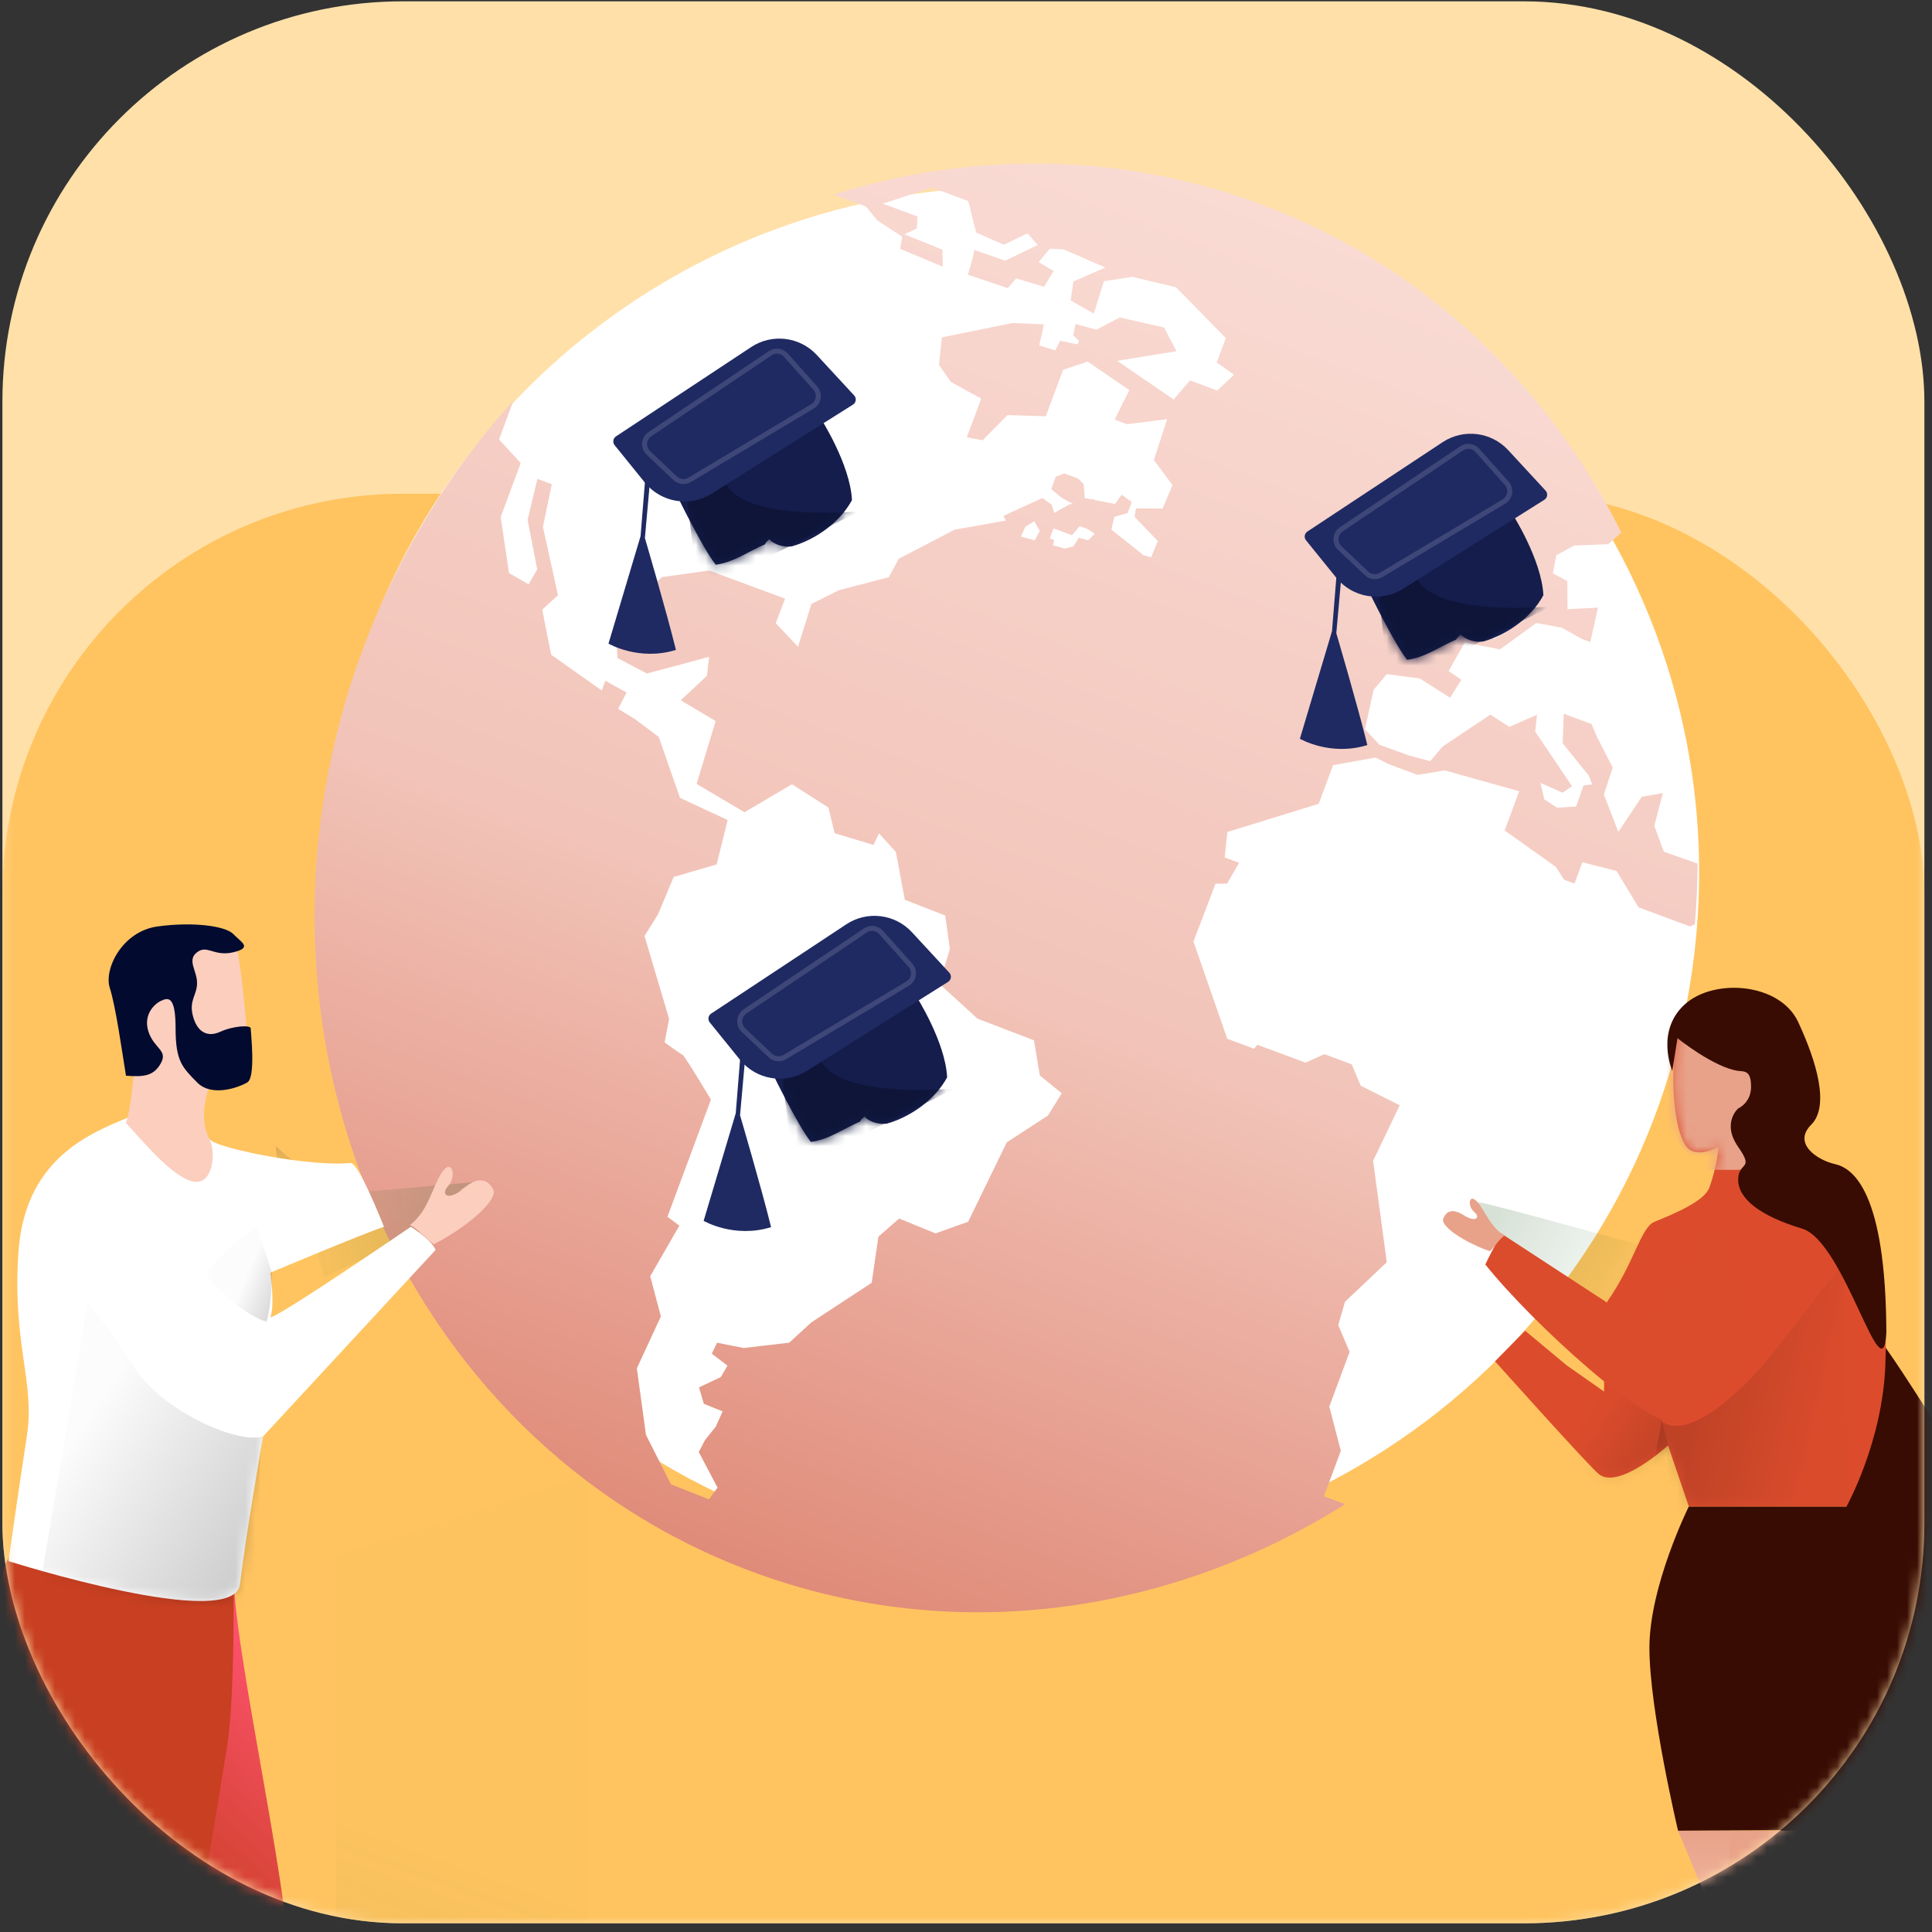 <svg width="193" height="193" viewBox="0 0 193 193" fill="none" xmlns="http://www.w3.org/2000/svg">
<rect x="0" y="0" width="193" height="193" fill="#333333" stroke="none"/>
<rect x="0.24" y="0.133" width="192" height="192" rx="40" fill="#FFE0A9"/>
<mask id="mask0" mask-type="alpha" maskUnits="userSpaceOnUse" x="0" y="0" width="193" height="193">
<rect x="0.24" y="0.133" width="192" height="192" rx="40" fill="white"/>
</mask>
<g mask="url(#mask0)">
<rect x="0.24" y="49.323" width="192" height="142.81" rx="40" fill="#FFC460"/>
<path fill-rule="evenodd" clip-rule="evenodd" d="M178.491 240.448H175.062L176.425 238.618L205.983 198.937V148.232L235.105 151.218C235.105 151.218 251.198 177.019 248.543 185.405C245.888 193.791 231.738 199.568 231.738 199.568L201.082 239.552L201.068 236.527L221.467 201.648H216.411L212.51 200.762L178.491 240.448Z" fill="url(#paint0_linear)"/>
<path fill-rule="evenodd" clip-rule="evenodd" d="M91.639 155.12C129.131 160.39 163.796 134.268 169.065 96.776C174.334 59.284 148.212 24.619 110.72 19.35C73.228 14.081 38.564 40.203 33.295 77.695C28.025 115.187 54.147 149.851 91.639 155.12Z" fill="white"/>
<g clip-path="url(#clip0)">
<path d="M155.442 86.611L156.244 87.878L157.286 88.265L158.078 86.132L161.489 87.013L163.693 90.643L168.823 92.547L169.314 92.33C169.482 90.301 169.574 88.28 169.583 86.269L166.213 85.086L165.261 82.503L166.107 79.231L164.015 79.59L161.663 83.1L160.222 79.368L161.107 76.676L159.524 73.591L158.989 72.328L156.208 71.296L156.105 74.255L158.716 77.481L159.054 78.354L158.184 78.47L157.443 80.571L155.542 80.69L154.27 79.85L153.885 78.216L156.103 79.185L157.041 78.536L153.36 73.077L153.543 71.402L150.779 72.606L148.881 71.388L144.125 74.567L142.873 76.039L140.79 75.485L137.806 74.401L136.355 72.856L137.224 68.903L138.529 67.35L141.819 67.77L144.86 69.7L145.986 67.908L144.715 67.034L146.316 64.184L149.846 64.866L153.466 62.239L156.025 62.702L158.064 63.847L158.863 64.144L159.638 60.701L156.587 60.852L156.569 58.058L155.125 57.265L155.46 55.48L157.242 54.499L160.665 54.363L161.966 53.197C154.573 38.382 142.119 26.41 125.868 20.379C111.766 15.145 96.914 15.168 83.254 19.449L86.506 20.625L87.635 22.011L90.125 23.645L89.915 24.861L94.18 26.637L94.141 24.943L90.34 23.4L91.581 22.83L91.667 21.632L88.191 20.342L93.099 18.74L96.732 20.088L97.511 23.223L100.281 24.444L102.642 23.316L103.672 24.472L100.413 26.041C100.413 26.041 97.135 24.895 97.294 24.954C97.454 25.013 96.678 27.436 96.678 27.436L100.67 28.785L101.517 27.812L104.303 28.65L105.256 27.067L103.761 26.185L104.864 24.85L106.237 24.91L110.426 26.722L107.227 28.12L106.954 30.019L109.263 31.329L110.283 28.092L113.118 27.657L117.474 28.692L122.453 33.771L121.546 36.212L123.279 37.437L121.599 39.009L118.874 37.998L117.246 39.911L111.607 36.045L117.528 35.089L116.29 32.714L111.86 31.715L111.34 31.985L111.328 31.974L111.229 32.045L109.515 32.936L107.441 32.366L107.205 33.488L107.792 34.058L107.634 34.398L105.908 34.038L105.414 35L103.82 34.506L104.281 32.4L101.142 32.265L94.091 33.704L93.802 36.452L94.991 38.157L98.019 39.815L96.583 43.685L98.157 43.982L100.643 41.465L104.475 41.582L106.198 36.94L108.657 36.122L112.81 38.971L111.35 41.92L112.579 42.377L116.599 41.868L115.266 45.956L117.127 48.454L116.137 50.804L113.475 50.782L113.341 51.632L115.663 54.051L114.994 55.675L114.147 55.445C114.155 55.418 114.156 55.398 114.156 55.398L111.019 52.902L111.32 51.628L111.317 51.627L112.646 51.252L113.058 50.141L112.046 49.424L111.386 50.345L109.296 49.938L109.126 49.797L109.087 49.901L108.365 49.758L108.252 48.357L107.721 47.819L106.318 47.298L105.474 47.62L105.015 48.856L106.056 49.725L107.175 50.343L106.863 50.37L105.309 51.242L105.069 50.43L104.134 49.748L100.23 51.537L100.482 51.999L95.361 52.913L89.784 55.818L88.791 57.663L83.802 58.961L81.058 60.332L79.717 64.612L77.493 62.253L78.425 59.804L70.843 56.993L66.133 57.648L63.189 60.357L61.529 62.755L61.679 65.734L64.624 67.283L70.835 65.614L70.623 67.506L68.004 69.961L71.493 72.029L69.588 78.311L74.371 81.14L79.116 78.346L82.752 80.669L83.379 83.236L87.259 84.406L87.807 83.254L89.492 85.103L90.389 89.89L94.424 91.455L94.888 94.797L93.837 98.28L97.651 101.76L103.289 103.924L103.873 107.429L106.065 109.215L104.697 111.428L100.57 114.12L96.715 122.047L93.457 123.21L89.818 121.728L87.749 123.542L87.077 128.145L81.045 132.104L78.837 134.13L74.294 134.661L71.632 134.135L71.108 135.229L72.672 136.421L72.006 137.563L69.828 138.593L70.309 140.234L72.188 140.996L71.504 142.513L70.428 143.861L69.803 145.048L71.681 148.607L70.821 149.775L67.025 148.278L64.529 143.337L63.62 136.697L66.018 131.505L64.955 127.491L67.864 122.437L66.677 121.547L71.018 109.85C71.018 109.85 68.398 105.451 68.182 105.371C67.967 105.291 66.394 104.126 66.394 104.126L66.84 101.777L64.383 93.499L65.727 91.352L67.299 87.606L71.591 86.353L72.691 81.916L67.925 79.701L65.808 73.616L63.382 71.803L61.749 70.805L62.593 69.182L60.475 68.011L60.117 68.976L55.058 65.406L54.163 60.897L55.743 59.459L54.236 52.631L55.123 48.374L53.681 47.839L52.706 51.931L53.666 56.873L52.807 58.366L50.852 57.252L50.013 51.658L52.018 46.255L49.853 43.901L51.296 40.013C44.95 47.005 39.766 55.361 36.246 64.845C22.265 102.516 39.721 143.863 75.16 157.015C95.25 164.472 116.869 161.283 134.378 150.262L132.257 149.475L133.943 144.934L132.792 140.513L134.82 135.05L133.684 132.371L134.362 130.038L138.534 126.095L137.168 115.96L139.827 110.415L135.935 108.463L135.03 106.32L132.303 105.307L130.412 106.153L125.603 104.369L125.272 104.763L122.598 103.77L119.222 94.059L121.421 88.285L122.582 88.267L123.782 86.191L122.34 85.656L122.614 83.112L131.736 80.299L133.169 76.438L137.406 75.676L138.759 76.347L141.618 77.408L144.33 76.961L151.763 79.041L150.309 82.959L155.442 86.611ZM146.455 55.561L147.399 54.816L149.68 55.146L149.196 58.069L149.604 60.413L150.011 61.602L151.163 62.671L149.278 63.817L146.701 63.148L144.834 62.455L145.918 60.177L147.598 60.412L147.878 59.256L146.789 57.753L146.051 56.641L146.455 55.561ZM141.406 58.533L143.5 56.823L145.389 57.038L146.408 58.061L145.748 59.496L142.367 60.502L140.875 59.948L141.401 58.531L141.406 58.533ZM103.369 53.976L101.986 53.598L102.426 52.636L103.318 52.065L103.874 53.035L103.369 53.976ZM108.709 53.971L107.764 53.715L107.231 54.585L106.354 54.79L105.188 54.472C105.253 54.175 105.31 53.953 105.31 53.953L104.872 53.79L105.246 52.781L107.088 53.464L107.855 52.562L108.592 52.819L109.359 53.313L108.709 53.971Z" fill="url(#paint1_linear)"/>
<path fill-rule="evenodd" clip-rule="evenodd" d="M82.005 41.826C82.005 41.826 84.941 46.408 85.108 49.959C83.954 52.1 81.6 53.861 79.107 54.581C77.639 54.756 76.704 53.83 76.889 53.83C76.636 54.063 76.519 54.154 76.411 54.379C74.648 55.133 73.348 56.153 71.5 56.411C70.236 54.837 67.727 49.683 67.727 49.683L82.005 41.826Z" fill="#141D4B"/>
<mask id="mask1" mask-type="alpha" maskUnits="userSpaceOnUse" x="67" y="41" width="19" height="16">
<path fill-rule="evenodd" clip-rule="evenodd" d="M82.005 41.826C82.005 41.826 84.941 46.408 85.108 49.959C83.954 52.1 81.6 53.861 79.107 54.581C77.639 54.756 76.704 53.83 76.889 53.83C76.636 54.063 76.519 54.154 76.411 54.379C74.648 55.133 73.348 56.153 71.5 56.411C70.236 54.837 67.727 49.683 67.727 49.683L82.005 41.826Z" fill="white"/>
</mask>
<g mask="url(#mask1)">
<path fill-rule="evenodd" clip-rule="evenodd" d="M72.237 47.513C73.045 52.33 85.86 51.077 85.86 51.077L69.779 59.113L68.679 50.333L69.795 48.406C69.795 48.406 71.429 42.695 72.237 47.513Z" fill="#0E1539"/>
</g>
<path fill-rule="evenodd" clip-rule="evenodd" d="M75.039 34.67C77.124 33.293 79.901 33.629 81.597 35.465L85.329 39.505C85.583 39.781 85.525 40.22 85.208 40.42L71.1 49.309C68.913 50.687 66.041 50.211 64.416 48.202L61.398 44.472C61.176 44.196 61.239 43.789 61.534 43.594L75.039 34.67Z" fill="#1F2A62"/>
<path fill-rule="evenodd" clip-rule="evenodd" d="M64.501 47.248L63.992 53.552L60.786 64.294C60.786 64.294 63.822 66.073 67.524 64.924C66.562 61.014 64.423 53.751 64.423 53.751L65.015 47.128L64.501 47.248Z" fill="#1F2A62"/>
<path fill-rule="evenodd" clip-rule="evenodd" d="M64.767 45.24C64.209 44.711 64.284 43.802 64.922 43.373L76.944 35.284C77.441 34.95 78.109 35.033 78.509 35.481L81.444 38.768C81.946 39.33 81.812 40.21 81.165 40.597L68.887 47.936C68.426 48.212 67.837 48.147 67.446 47.777L64.767 45.24Z" stroke="white" stroke-opacity="0.139" stroke-width="0.5"/>
<path fill-rule="evenodd" clip-rule="evenodd" d="M91.51 99.49C91.51 99.49 94.446 104.071 94.613 107.623C93.459 109.763 91.105 111.524 88.612 112.244C87.144 112.42 86.209 111.494 86.395 111.493C86.141 111.727 86.024 111.817 85.916 112.042C84.153 112.797 82.853 113.817 81.005 114.075C79.741 112.501 77.232 107.346 77.232 107.346L91.51 99.49Z" fill="#141D4B"/>
<mask id="mask2" mask-type="alpha" maskUnits="userSpaceOnUse" x="77" y="99" width="18" height="16">
<path fill-rule="evenodd" clip-rule="evenodd" d="M91.51 99.49C91.51 99.49 94.446 104.071 94.613 107.623C93.459 109.763 91.105 111.524 88.612 112.244C87.144 112.42 86.209 111.494 86.395 111.493C86.141 111.727 86.024 111.817 85.916 112.042C84.153 112.797 82.853 113.817 81.005 114.075C79.741 112.501 77.232 107.346 77.232 107.346L91.51 99.49Z" fill="white"/>
</mask>
<g mask="url(#mask2)">
<path fill-rule="evenodd" clip-rule="evenodd" d="M81.742 105.176C82.55 109.993 95.365 108.741 95.365 108.741L79.284 116.777L78.184 107.996L79.3 106.069C79.3 106.069 80.934 100.359 81.742 105.176Z" fill="#0E1539"/>
</g>
<path fill-rule="evenodd" clip-rule="evenodd" d="M84.544 92.334C86.629 90.956 89.406 91.293 91.102 93.129L94.834 97.169C95.088 97.445 95.03 97.884 94.713 98.084L80.605 106.973C78.418 108.351 75.546 107.875 73.921 105.865L70.903 102.135C70.681 101.86 70.744 101.453 71.039 101.257L84.544 92.334Z" fill="#1F2A62"/>
<path fill-rule="evenodd" clip-rule="evenodd" d="M74.006 104.911L73.498 111.216L70.291 121.958C70.291 121.958 73.327 123.737 77.029 122.587C76.067 118.677 73.928 111.414 73.928 111.414L74.52 104.792L74.006 104.911Z" fill="#1F2A62"/>
<path fill-rule="evenodd" clip-rule="evenodd" d="M74.272 102.903C73.714 102.375 73.789 101.465 74.427 101.036L86.449 92.948C86.946 92.613 87.614 92.697 88.014 93.144L90.949 96.431C91.451 96.993 91.317 97.874 90.67 98.26L78.392 105.599C77.93 105.875 77.342 105.81 76.951 105.441L74.272 102.903Z" stroke="white" stroke-opacity="0.139" stroke-width="0.5"/>
<path fill-rule="evenodd" clip-rule="evenodd" d="M151.074 51.331C151.074 51.331 154.01 55.913 154.177 59.464C153.023 61.605 150.669 63.365 148.176 64.085C146.708 64.261 145.773 63.335 145.959 63.335C145.705 63.568 145.588 63.658 145.48 63.883C143.717 64.638 142.417 65.658 140.569 65.916C139.305 64.342 136.796 59.188 136.796 59.188L151.074 51.331Z" fill="#141D4B"/>
<mask id="mask3" mask-type="alpha" maskUnits="userSpaceOnUse" x="136" y="51" width="19" height="15">
<path fill-rule="evenodd" clip-rule="evenodd" d="M151.074 51.331C151.074 51.331 154.01 55.913 154.177 59.464C153.023 61.605 150.669 63.365 148.176 64.085C146.708 64.261 145.773 63.335 145.959 63.335C145.705 63.568 145.588 63.658 145.48 63.883C143.717 64.638 142.417 65.658 140.569 65.916C139.305 64.342 136.796 59.188 136.796 59.188L151.074 51.331Z" fill="white"/>
</mask>
<g mask="url(#mask3)">
<path fill-rule="evenodd" clip-rule="evenodd" d="M141.306 57.017C142.114 61.835 154.929 60.582 154.929 60.582L138.848 68.618L137.748 59.838L138.864 57.91C138.864 57.91 140.498 52.2 141.306 57.017Z" fill="#0E1539"/>
</g>
<path fill-rule="evenodd" clip-rule="evenodd" d="M144.108 44.175C146.193 42.797 148.97 43.134 150.666 44.97L154.398 49.01C154.653 49.286 154.595 49.725 154.277 49.925L140.169 58.814C137.982 60.192 135.111 59.716 133.485 57.707L130.468 53.977C130.245 53.701 130.308 53.294 130.603 53.099L144.108 44.175Z" fill="#1F2A62"/>
<path fill-rule="evenodd" clip-rule="evenodd" d="M133.571 56.752L133.062 63.057L129.855 73.799C129.855 73.799 132.891 75.578 136.593 74.429C135.631 70.519 133.492 63.255 133.492 63.255L134.084 56.633L133.571 56.752Z" fill="#1F2A62"/>
<path fill-rule="evenodd" clip-rule="evenodd" d="M133.836 54.745C133.278 54.216 133.354 53.307 133.991 52.878L146.013 44.789C146.511 44.454 147.179 44.538 147.578 44.986L150.513 48.273C151.015 48.835 150.881 49.715 150.234 50.102L137.957 57.441C137.495 57.717 136.906 57.652 136.516 57.282L133.836 54.745Z" stroke="white" stroke-opacity="0.139" stroke-width="0.5"/>
</g>
<path fill-rule="evenodd" clip-rule="evenodd" d="M47.599 120.147C47.005 120.664 32.323 127.652 32.323 127.652L30.293 119.606L47.599 118.066L45.923 118.851C45.923 118.851 48.194 119.631 47.599 120.147Z" fill="url(#paint2_linear)"/>
<path fill-rule="evenodd" clip-rule="evenodd" d="M147.591 120.084C148.378 120.084 164.044 124.442 164.044 124.442L160.296 131.847L148.378 123.884L148.005 122.162C148.005 122.162 146.803 120.084 147.591 120.084Z" fill="url(#paint3_linear)"/>
<path fill-rule="evenodd" clip-rule="evenodd" d="M206.283 159.899C203.937 170.695 191.589 169.983 191.589 169.983C191.589 169.983 190.296 179.162 188.341 182.883C185.508 182.753 167.632 182.883 167.632 182.883C167.632 182.883 164.77 170.8 164.77 164.611C164.77 158.423 168.704 150.496 168.704 150.496H184.459C184.459 150.496 185.235 131.491 186.625 132.474C188.015 133.457 195.469 145.663 195.469 145.663C195.469 145.663 208.628 149.104 206.283 159.899Z" fill="#380C02"/>
<path fill-rule="evenodd" clip-rule="evenodd" d="M167.327 104.469C166.802 109.817 167.614 113.935 168.704 114.788C169.795 115.641 171.677 114.571 171.677 114.571C171.677 114.571 171.528 116.538 170.751 118.647C170.274 119.944 167.5 121.156 165.284 122.048C163.895 122.607 163.326 126.058 160.547 130.043C160.361 131.285 160.242 132.571 160.242 133.782C160.242 138.206 160.242 139.013 160.242 139.013L156.489 136.38L152.355 132.934L149.347 135.99C149.347 135.99 158.865 146.619 159.743 147.285C161.773 148.824 166.632 144.396 166.632 144.396L168.704 150.496H184.459C184.459 150.496 188.046 144.081 188.341 136.365C188.636 128.649 187.348 123.515 185.597 120.737C183.847 117.959 186.006 119.727 183.793 118.647C181.58 117.567 176.27 116.639 176.27 116.639C176.27 116.639 177.104 112.176 177.104 112.176C177.104 112.176 178.277 107.811 177.691 107.811C177.104 107.811 173.409 104.469 173.409 104.469C173.409 104.469 167.852 99.12 167.327 104.469Z" fill="#DC4C2C"/>
<mask id="mask4" mask-type="alpha" maskUnits="userSpaceOnUse" x="149" y="102" width="40" height="49">
<path fill-rule="evenodd" clip-rule="evenodd" d="M167.327 104.469C166.802 109.817 167.614 113.935 168.704 114.788C169.795 115.641 171.677 114.571 171.677 114.571C171.677 114.571 171.528 116.538 170.751 118.647C170.274 119.944 167.5 121.156 165.284 122.048C163.895 122.607 163.326 126.058 160.547 130.043C160.361 131.285 160.242 132.571 160.242 133.782C160.242 138.206 160.242 139.013 160.242 139.013L156.489 136.38L152.355 132.934L149.347 135.99C149.347 135.99 158.865 146.619 159.743 147.285C161.773 148.824 166.632 144.396 166.632 144.396L168.704 150.496H184.459C184.459 150.496 188.046 144.081 188.341 136.365C188.636 128.649 187.348 123.515 185.597 120.737C183.847 117.959 186.006 119.727 183.793 118.647C181.58 117.567 176.27 116.639 176.27 116.639C176.27 116.639 177.104 112.176 177.104 112.176C177.104 112.176 178.277 107.811 177.691 107.811C177.104 107.811 173.409 104.469 173.409 104.469C173.409 104.469 167.852 99.12 167.327 104.469Z" fill="white"/>
</mask>
<g mask="url(#mask4)">
<path fill-rule="evenodd" clip-rule="evenodd" d="M176.96 116.639C174.917 117.001 170.005 116.819 170.005 116.819C170.005 116.819 162.765 108.578 162.765 108.578C162.765 108.578 166.091 100.359 166.091 100.359C166.091 100.359 174.838 100.359 174.838 100.359C174.838 100.359 179.63 112.176 179.63 112.176C179.63 112.176 179.003 116.277 176.96 116.639Z" fill="#E8A289"/>
<path fill-rule="evenodd" clip-rule="evenodd" d="M166.632 144.397C165.717 140.615 164.108 133.914 164.108 132.426C164.108 130.938 156.018 146.526 156.018 146.526L162.551 151.057C162.551 151.057 167.547 148.178 166.632 144.397Z" fill="url(#paint4_linear)"/>
<path fill-rule="evenodd" clip-rule="evenodd" d="M165.977 141.978C166.094 142.067 166.216 142.142 166.344 142.204C168.902 143.448 173.722 139.612 177.953 134.107C182.396 128.326 184.095 126.319 184.095 126.319C184.095 126.319 184.823 151.056 184.459 151.056C184.095 151.056 164.043 153.035 164.043 153.035" fill="url(#paint5_linear)"/>
</g>
<path fill-rule="evenodd" clip-rule="evenodd" d="M167.632 182.882L178.144 208.004L195.661 231.412L198.627 230.534C198.627 230.534 187.83 204.75 183.916 201.331C183.347 190.639 185.28 182.882 185.28 182.882L167.632 182.882Z" fill="url(#paint6_linear)"/>
<path fill-rule="evenodd" clip-rule="evenodd" d="M188.341 182.882C188.341 182.882 182.808 195.365 181.157 198.978C182.611 202.953 181.107 224.978 182.111 231.627C179.88 231.627 178.902 233.747 178.902 233.747C178.902 233.747 172.76 204.742 171.966 201.346C171.171 197.95 172.997 182.882 172.997 182.882L188.341 182.882Z" fill="#E8A289"/>
<path fill-rule="evenodd" clip-rule="evenodd" d="M173.638 106.976C171.197 106.632 167.575 103.713 167.575 103.713L167.055 106.976C167.055 106.976 165.354 103.042 168.276 100.358C171.197 97.674 177.803 98.169 179.63 102.091C181.457 106.013 182.803 110.488 180.93 112.359C179.057 114.23 181.524 115.888 183.32 116.293C185.117 116.699 188.383 119.05 188.441 133.126C188.071 139.676 184.279 124.014 180.033 122.74C175.786 121.465 173.638 119.731 173.638 117.858C173.638 115.986 175.31 116.966 173.638 114.571C171.966 112.175 173.638 110.728 173.638 110.728C173.638 110.728 174.924 110.179 174.924 108.577C174.924 106.976 174.348 107.04 173.638 106.976Z" fill="#380C02"/>
<path fill-rule="evenodd" clip-rule="evenodd" d="M148.378 126.318C153.169 132.32 165.001 142.987 167.22 141.88C169.439 140.772 175.776 135.188 175.776 135.188L171.098 122.739L164.91 132.976L150.009 123.25C150.009 123.25 149.296 124.39 148.378 126.318Z" fill="#DB4C2C"/>
<path fill-rule="evenodd" clip-rule="evenodd" d="M150.304 123.416C148.861 122.591 148.43 121.049 147.59 120.084C146.751 119.118 146.553 120.462 147.255 121.057C147.957 121.652 147.378 122.137 146.23 121.4C145.083 120.662 144.438 121.001 144.176 121.764C143.913 122.527 146.344 124.132 148.826 124.987C149.112 124.812 149.735 123.812 150.304 123.416Z" fill="#E8A289"/>
<path fill-rule="evenodd" clip-rule="evenodd" d="M29.148 240.573L58.664 207.996V147.406L33.558 155.444V210.728L5.157 234.012L9.206 236.193L36.006 215.576L23.229 238.69L29.148 240.573Z" fill="url(#paint7_linear)"/>
<path fill-rule="evenodd" clip-rule="evenodd" d="M23.33 157.831C23.815 168.228 30.581 195.37 28.686 201.328C26.79 207.286 2.228 231.363 2.228 231.363L-1.718 228.848L11.462 203.534L10.512 170.409L12.604 157.831C12.604 157.831 16.798 157.259 23.33 157.831Z" fill="url(#paint8_linear)"/>
<path fill-rule="evenodd" clip-rule="evenodd" d="M0.264 157.831C0.157 167.229 1.035 178.359 9.266 200.219C3.092 210.08 9.992 240.172 9.992 240.172H15.159C15.159 240.172 16.765 207.266 19.135 195.053C20.139 189.88 21.326 182.986 22.696 174.37C23.482 169.425 23.33 157.831 23.33 157.831C23.33 157.831 0.371 148.434 0.264 157.831Z" fill="#C83F21"/>
<path fill-rule="evenodd" clip-rule="evenodd" d="M29.507 116.185C28.861 115.653 27.548 114.506 27.548 114.506L27.9 118.57C27.9 118.57 28.849 117.011 29.507 116.185Z" fill="url(#paint9_linear)"/>
<path fill-rule="evenodd" clip-rule="evenodd" d="M12.584 111.726C8.762 113.313 2.419 115.925 1.831 125.211C1.242 134.496 3.528 138.019 2.679 143.497C1.831 148.975 0.843 155.948 0.843 155.948C0.843 155.948 23.395 163.099 23.969 158.253C24.544 153.407 26.277 143.497 26.277 143.497C26.277 143.497 40.487 128.128 43.516 124.861C43.032 123.761 41.038 122.553 41.038 122.553C41.038 122.553 27.824 131.593 27.01 131.593C27.474 130.3 27.01 127.133 27.01 127.133C27.01 127.133 36.593 123.102 38.359 122.553C37.106 119.45 35.624 116.116 35.005 116.178C30.951 116.585 22.137 114.775 21.103 113.943C19.912 112.983 16.406 110.139 12.584 111.726Z" fill="white"/>
<mask id="mask5" mask-type="alpha" maskUnits="userSpaceOnUse" x="0" y="111" width="44" height="49">
<path fill-rule="evenodd" clip-rule="evenodd" d="M12.584 111.726C8.762 113.313 2.419 115.925 1.831 125.211C1.242 134.496 3.528 138.019 2.679 143.497C1.831 148.975 0.843 155.948 0.843 155.948C0.843 155.948 23.395 163.099 23.969 158.253C24.544 153.407 26.277 143.497 26.277 143.497C26.277 143.497 40.487 128.128 43.516 124.861C43.032 123.761 41.038 122.553 41.038 122.553C41.038 122.553 27.824 131.593 27.01 131.593C27.474 130.3 27.01 127.133 27.01 127.133C27.01 127.133 36.593 123.102 38.359 122.553C37.106 119.45 35.624 116.116 35.005 116.178C30.951 116.585 22.137 114.775 21.103 113.943C19.912 112.983 16.406 110.139 12.584 111.726Z" fill="white"/>
</mask>
<g mask="url(#mask5)">
<path fill-rule="evenodd" clip-rule="evenodd" d="M26.277 143.497C23.536 144.312 15.986 140.698 13.495 136.714C11.003 132.73 8.762 130.222 8.762 130.222L3.686 160.211L26.277 162.3C26.277 162.3 25.41 147.314 26.277 143.497Z" fill="url(#paint10_linear)"/>
</g>
<path fill-rule="evenodd" clip-rule="evenodd" d="M20.988 113.961C20.432 112.848 19.952 111.222 20.988 108.226C22.024 105.23 24.709 103.558 24.709 103.558C24.709 103.558 23.962 94.307 23.426 94.307C22.89 94.307 14.384 94.718 14.384 94.718C14.384 94.718 12.942 105.23 12.942 105.23L13.346 107.46C13.346 107.46 13.061 110.874 12.584 112.175C14.21 113.934 17.211 117.6 19.272 118.028C21.332 118.456 21.545 115.074 20.988 113.961Z" fill="#FBCEBE"/>
<path fill-rule="evenodd" clip-rule="evenodd" d="M23.314 95.127C23.195 95.155 23.082 95.177 22.973 95.193C21.287 95.446 20.662 94.385 19.686 95.127C18.646 95.916 19.686 96.964 19.686 98.193C19.686 99.421 18.857 99.911 19.271 101.491C19.686 103.07 20.69 103.669 22.002 103.07C23.314 102.471 25.044 102.384 25.044 102.727C25.044 103.07 25.571 107.611 24.709 108.126C23.847 108.641 21.148 109.622 19.686 108.126C18.224 106.631 17.541 106.029 17.541 102.727C17.541 99.425 16.779 99.656 16.083 99.981C15.387 100.306 14.284 101.398 14.835 103.07C15.387 104.742 16.779 104.912 16.083 106.186C15.387 107.46 14.433 107.606 12.584 107.46C12.207 105.156 11.568 100.55 10.966 98.68C10.364 96.811 12.198 93.036 15.735 92.549C19.271 92.061 22.527 92.495 23.314 93.315C24.1 94.135 25.261 94.662 23.314 95.127Z" fill="#030A2F"/>
<path fill-rule="evenodd" clip-rule="evenodd" d="M26.639 132.015C25.071 131.757 21.122 128.549 20.777 127.433C20.432 126.317 25.625 122.552 25.625 122.552L27.173 127.133C27.173 127.133 27.187 130.004 26.639 132.015Z" fill="url(#paint11_linear)"/>
<path fill-rule="evenodd" clip-rule="evenodd" d="M40.958 122.374C42.83 120.925 43.136 118.67 44.129 117.145C45.123 115.619 45.666 117.47 44.793 118.447C43.92 119.423 44.832 119.991 46.305 118.724C47.778 117.458 48.752 117.806 49.273 118.827C49.793 119.849 46.68 122.591 43.35 124.288C42.913 124.099 41.838 122.817 40.958 122.374Z" fill="#FBCEBE"/>
</g>
<defs>
<linearGradient id="paint0_linear" x1="189.364" y1="174.52" x2="173.11" y2="237.242" gradientUnits="userSpaceOnUse">
<stop stop-color="#1A5718" stop-opacity="0.01"/>
<stop offset="1" stop-color="#1A5718" stop-opacity="0.18"/>
</linearGradient>
<linearGradient id="paint1_linear" x1="124.563" y1="19.895" x2="73.852" y2="156.53" gradientUnits="userSpaceOnUse">
<stop stop-color="#F9DBD4"/>
<stop offset="0.562" stop-color="#F2C4B9"/>
<stop offset="1" stop-color="#E08B79"/>
</linearGradient>
<linearGradient id="paint2_linear" x1="44.746" y1="111.89" x2="27.294" y2="115.08" gradientUnits="userSpaceOnUse">
<stop stop-color="#1A5718" stop-opacity="0.176"/>
<stop offset="1" stop-color="#1A5718" stop-opacity="0.01"/>
</linearGradient>
<linearGradient id="paint3_linear" x1="145.493" y1="128.188" x2="160.295" y2="136.438" gradientUnits="userSpaceOnUse">
<stop stop-color="#1A5718" stop-opacity="0.176"/>
<stop offset="1" stop-color="#1A5718" stop-opacity="0.01"/>
</linearGradient>
<linearGradient id="paint4_linear" x1="164.913" y1="133.231" x2="172.056" y2="137.961" gradientUnits="userSpaceOnUse">
<stop stop-opacity="0.01"/>
<stop offset="1" stop-opacity="0.128"/>
</linearGradient>
<linearGradient id="paint5_linear" x1="170.389" y1="133.706" x2="183.667" y2="136.655" gradientUnits="userSpaceOnUse">
<stop stop-opacity="0.132"/>
<stop offset="1" stop-opacity="0.01"/>
</linearGradient>
<linearGradient id="paint6_linear" x1="198.627" y1="182.882" x2="198.627" y2="231.412" gradientUnits="userSpaceOnUse">
<stop stop-color="#E8A289"/>
<stop offset="0.359" stop-color="#FBCEBE"/>
</linearGradient>
<linearGradient id="paint7_linear" x1="15.519" y1="173.965" x2="-6.098" y2="233.777" gradientUnits="userSpaceOnUse">
<stop stop-color="#1A5718" stop-opacity="0.01"/>
<stop offset="1" stop-color="#1A5718" stop-opacity="0.167"/>
</linearGradient>
<linearGradient id="paint8_linear" x1="10.533" y1="150.072" x2="-28.568" y2="191.827" gradientUnits="userSpaceOnUse">
<stop stop-color="#FC516B"/>
<stop offset="0.448" stop-color="#C83F21"/>
<stop offset="1" stop-color="#581607"/>
</linearGradient>
<linearGradient id="paint9_linear" x1="27.75" y1="114.602" x2="27.75" y2="117.828" gradientUnits="userSpaceOnUse">
<stop stop-opacity="0.13"/>
<stop offset="1" stop-opacity="0.01"/>
</linearGradient>
<linearGradient id="paint10_linear" x1="4.7" y1="147.308" x2="23.924" y2="160.056" gradientUnits="userSpaceOnUse">
<stop stop-opacity="0.01"/>
<stop offset="1" stop-opacity="0.205"/>
</linearGradient>
<linearGradient id="paint11_linear" x1="22.833" y1="131.511" x2="30.389" y2="134.68" gradientUnits="userSpaceOnUse">
<stop stop-opacity="0.01"/>
<stop offset="1" stop-opacity="0.315"/>
</linearGradient>
<clipPath id="clip0">
<rect width="137.106" height="145.743" fill="white" transform="translate(60.295 -3.958) rotate(20.362)"/>
</clipPath>
</defs>
</svg>
